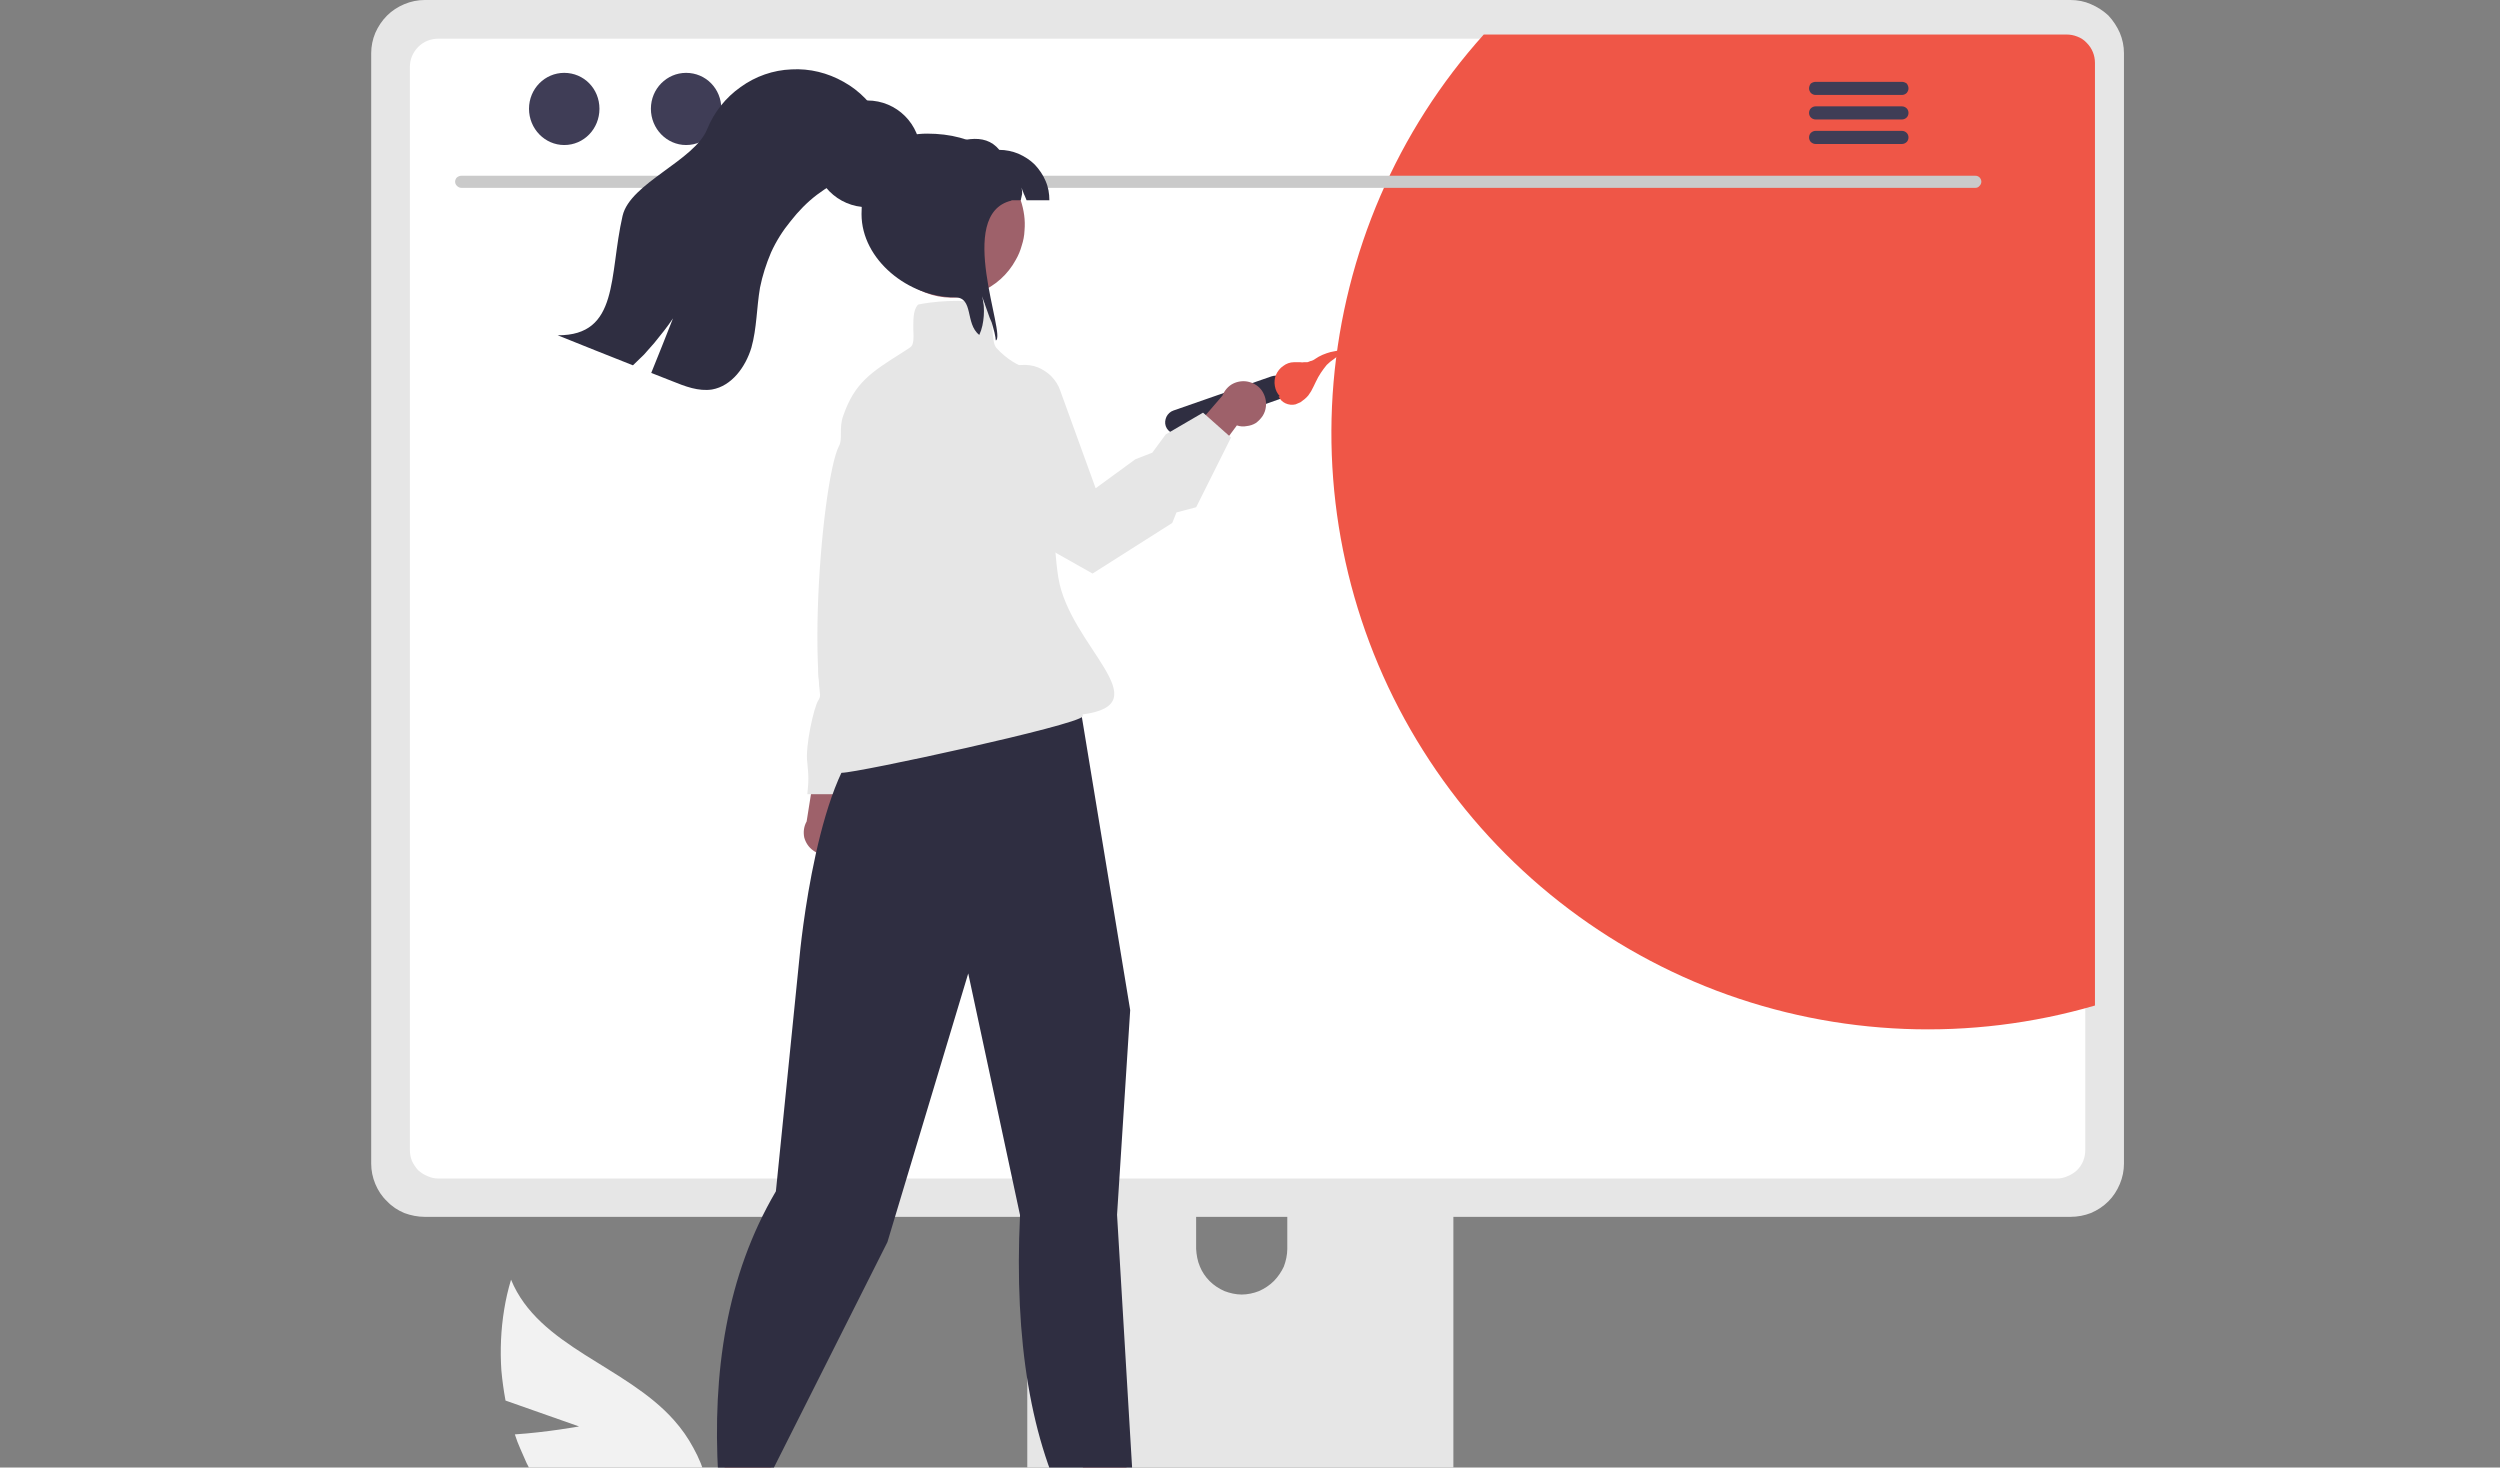 <svg version="1.2" xmlns="http://www.w3.org/2000/svg" viewBox="0 0 724 425" width="724" height="425">
	<rect x="0" y="0" width="724" height="425" fill="#808080" stroke="none"/>
	<title>undraw_add_color_re_buro-svg</title>
	<style>
		.s0 { fill: #f2f2f2 } 
		.s1 { fill: #e6e6e6 } 
		.s2 { fill: #cccccc } 
		.s3 { fill: #ffffff } 
		.s4 { fill: #ef5647 } 
		.s5 { fill: #cacaca } 
		.s6 { fill: #3f3d56 } 
		.s7 { fill: #9e616a } 
		.s8 { fill: #2f2e41 } 
	</style>
	<path id="Layer" class="s0" d="m167.7 413.1l-21.3-7.5q-0.8-4.3-1.2-8.7-0.3-4.4-0.1-8.9 0.2-4.4 0.9-8.7 0.7-4.4 2-8.7c8 19.5 33.2 24.9 47.2 40.7q3.3 3.7 5.6 8 2.4 4.3 3.7 9.1 1.3 4.7 1.5 9.7 0.2 4.9-0.6 9.7l4.1 15.5c-5.3-0.6-10.5-1.8-15.5-3.5-5-1.7-9.8-4-14.3-6.7-4.5-2.7-8.7-6-12.5-9.6-3.9-3.7-7.3-7.7-10.2-12.1q-1.3-1.9-2.4-3.8-1.1-1.9-2.1-3.9-0.9-2-1.8-4.1-0.9-2-1.6-4.2c9.2-0.6 18.6-2.3 18.6-2.3z"/>
	<path id="Layer" fill-rule="evenodd" class="s1" d="m417.3 275.3q1.1 0.4 1.9 1.3 0.8 0.8 1.3 1.9 0.4 1.1 0.4 2.3v176.1h-123.4v-176.1q0-1.2 0.5-2.3 0.5-1.1 1.3-1.9 0.8-0.9 1.9-1.3 1.1-0.5 2.3-0.5h111.5q1.2 0 2.3 0.5zm-52.7 98.6c1.6-0.7 3.1-1.7 4.3-2.9 1.2-1.2 2.2-2.7 2.9-4.2 0.6-1.6 1-3.4 1-5.1v-20.3c0-3.5-1.4-6.8-3.9-9.3-2.4-2.5-5.8-3.9-9.3-3.9-3.5 0-6.8 1.4-9.3 3.9-2.5 2.5-3.9 5.8-3.9 9.3v20.3c0.1 1.7 0.4 3.5 1.1 5.1 0.6 1.5 1.6 3 2.8 4.2 1.2 1.2 2.7 2.2 4.3 2.9 1.6 0.6 3.3 1 5 1 1.7 0 3.5-0.4 5-1z"/>
	<path id="Layer" class="s2" d="m297.2 451.3v16.9q0 0.7 0.2 1.3 0.3 0.6 0.7 1.1 0.5 0.5 1.1 0.7 0.6 0.3 1.3 0.3h117.5q0.7 0 1.3-0.3 0.6-0.2 1.1-0.7 0.4-0.5 0.7-1.1 0.2-0.6 0.2-1.3v-16.9z"/>
	<path id="Layer" class="s1" d="m599.6 0h-476.6c-2 0-4 0.4-5.9 1.2-1.9 0.8-3.6 1.9-5 3.3-1.5 1.5-2.6 3.2-3.4 5-0.8 1.9-1.2 3.9-1.2 5.9v321.6c0 2 0.4 4 1.2 5.9 0.8 1.9 1.9 3.6 3.4 5 1.4 1.5 3.1 2.6 5 3.4 1.9 0.7 3.9 1.1 5.9 1.1h476.6c2.1 0 4.1-0.4 5.9-1.1 1.9-0.8 3.6-1.9 5.1-3.4 1.4-1.4 2.5-3.1 3.3-5 0.8-1.9 1.2-3.9 1.2-5.9v-321.6c0-2-0.4-4-1.2-5.9-0.8-1.8-1.9-3.5-3.3-5-1.5-1.4-3.2-2.5-5.1-3.3-1.8-0.8-3.8-1.2-5.9-1.2z"/>
	<path id="Layer" class="s3" d="m595.7 11.2h-468.7q-1.7 0-3.2 0.6-1.5 0.6-2.7 1.8-1.1 1.1-1.8 2.7-0.6 1.5-0.6 3.1v313.6q0 1.7 0.6 3.2 0.7 1.5 1.8 2.7 1.2 1.1 2.7 1.7 1.5 0.7 3.2 0.7h468.7q1.6 0 3.1-0.7 1.5-0.6 2.7-1.7 1.2-1.2 1.8-2.7 0.6-1.5 0.6-3.2v-313.6q0-1.6-0.6-3.1-0.6-1.6-1.8-2.7-1.2-1.2-2.7-1.8-1.5-0.6-3.1-0.6z"/>
	<path id="Layer" class="s4" d="m606.7 18.2v273c-36 10.5-74.5 9-109.6-4.3-35.2-13.4-65-37.8-85-69.6-20-31.7-29.1-69.2-25.9-106.6 3.2-37.4 18.4-72.8 43.5-100.7h168.8q1.6 0 3.1 0.6 1.6 0.6 2.7 1.8 1.2 1.2 1.8 2.7 0.6 1.5 0.6 3.1z"/>
	<path id="Layer" class="s5" d="m572.1 54.4h-438.5c-0.5 0-0.9-0.2-1.3-0.6-0.3-0.3-0.5-0.7-0.5-1.2 0-0.4 0.2-0.9 0.5-1.2 0.4-0.3 0.8-0.5 1.3-0.5h438.5c0.5 0 0.9 0.2 1.2 0.5 0.3 0.3 0.5 0.8 0.5 1.2 0 0.5-0.2 0.9-0.5 1.2-0.3 0.4-0.7 0.6-1.2 0.6z"/>
	<path id="Layer" class="s6" d="m163.4 42c-5.6 0-10.2-4.7-10.2-10.5 0-5.8 4.6-10.4 10.2-10.4 5.7 0 10.2 4.6 10.2 10.4 0 5.8-4.5 10.5-10.2 10.5z"/>
	<path id="Layer" class="s6" d="m198.7 42c-5.6 0-10.2-4.7-10.2-10.5 0-5.8 4.6-10.4 10.2-10.4 5.7 0 10.2 4.6 10.2 10.4 0 5.8-4.5 10.5-10.2 10.5z"/>
	<path id="Layer" class="s6" d="m234 42c-5.6 0-10.2-4.7-10.2-10.5 0-5.8 4.6-10.4 10.2-10.4 5.7 0 10.2 4.6 10.2 10.4 0 5.8-4.5 10.5-10.2 10.5z"/>
	<path id="Layer" class="s6" d="m550.8 23.7h-25c-0.5 0-1 0.2-1.4 0.5-0.3 0.4-0.5 0.9-0.5 1.4 0 0.5 0.2 0.9 0.5 1.3 0.4 0.4 0.9 0.6 1.4 0.6h25c0.5 0 1-0.2 1.4-0.6 0.3-0.4 0.5-0.8 0.5-1.3 0-0.5-0.2-1-0.5-1.4-0.4-0.3-0.9-0.5-1.4-0.5z"/>
	<path id="Layer" class="s6" d="m550.8 30.8h-25c-0.5 0-1 0.2-1.4 0.6-0.3 0.3-0.5 0.8-0.5 1.3 0 0.5 0.2 1 0.5 1.3 0.4 0.4 0.9 0.6 1.4 0.6h25c0.5 0 1-0.2 1.4-0.6 0.3-0.3 0.5-0.8 0.5-1.3 0-0.5-0.2-1-0.5-1.3-0.4-0.4-0.9-0.6-1.4-0.6z"/>
	<path id="Layer" class="s6" d="m550.8 37.9h-25c-0.5 0-1 0.2-1.4 0.6-0.3 0.3-0.5 0.8-0.5 1.3 0 0.5 0.2 1 0.5 1.3 0.4 0.4 0.9 0.6 1.4 0.6h25c0.5 0 1-0.2 1.4-0.6 0.3-0.3 0.5-0.8 0.5-1.3 0-0.5-0.2-1-0.5-1.3-0.4-0.4-0.9-0.6-1.4-0.6z"/>
	<path id="Layer" class="s7" d="m244.2 245.4c0.6-0.7 1.1-1.5 1.4-2.4 0.3-0.9 0.4-1.9 0.3-2.9-0.2-0.9-0.5-1.8-1-2.6-0.5-0.8-1.2-1.5-2-2l5.3-22.6-11.3 4.2-3.3 20.8c-0.8 1.4-1 3-0.7 4.6 0.4 1.5 1.3 2.9 2.6 3.8 1.3 1 2.9 1.4 4.5 1.2 1.6-0.2 3.1-0.9 4.2-2.1z"/>
	<path id="Layer" class="s1" d="m271.4 150.9l-4.5 11.7c0 0 1.9 11.6-1.3 14.2-3.3 2.6-2 2.6-2 4.6q-0.1 1-0.4 2-0.3 1-0.8 1.9-0.5 1-1.2 1.8-0.6 0.8-1.5 1.4c-2.6 1.9-14.2 41.5-14.2 41.5h-11.7q0.1-1.1 0.2-2.2 0.1-1.2 0.1-2.3 0-1.2-0.1-2.3-0.1-1.1-0.2-2.3c-0.7-4.5 1.9-16.2 3.2-18.1 1.3-2 0-4.6 0-8.5 0-3.9 2.6-5.8 2.6-12.3 0-6.5 7.8-57.1 7.1-62.9-0.6-5.9 6.5-11 6.5-11h6.5z"/>
	<path id="Layer" class="s7" d="m313.6 455.1h8.9l4.3-34.7h-13.2v34.7z"/>
	<path id="Layer" class="s8" d="m310.6 448.9l14.4-0.8v6.1l13.6 9.4c0.7 0.5 1.2 1.2 1.5 2 0.3 0.7 0.3 1.6 0 2.4-0.2 0.7-0.7 1.4-1.4 1.9-0.6 0.5-1.4 0.8-2.2 0.8h-17.1l-3-6.1-1.1 6.1h-6.5z"/>
	<path id="Layer" class="s7" d="m200.9 447.4l8.3 3.4 16.8-30.7-12.3-4.9-12.8 32.2z"/>
	<path id="Layer" class="s8" d="m200.4 440.6l13.7 4.6-2.3 5.7 9.2 13.8c0.4 0.7 0.7 1.5 0.6 2.3 0 0.8-0.3 1.6-0.8 2.2-0.5 0.7-1.2 1.1-2 1.3-0.8 0.2-1.7 0.2-2.4-0.1l-15.9-6.3-0.5-6.8-3.3 5.2-6-2.3z"/>
	<path id="Layer" class="s8" d="m295.4 351.9l-15-70-23.4 77.8-37.1 73.7-0.2 0.4-11.7-6.4c-1.7-29.9 2.3-57.9 16.7-82.4l6.8-67.4c0.2-2.3 5.3-56.3 21.4-65.8l4.7-10.8 46.9-11.6 0.2 0.2q1.7 1.9 3.1 4 1.4 2.1 2.5 4.4 1 2.3 1.8 4.7 0.8 2.4 1.2 4.9l14 84.9v0.1l-3.8 59.2 5.2 87.4h-18.6q-17.3-32.5-14.7-87.3z"/>
	<path id="Layer" class="s8" d="m339.8 118.9l28.4-9.9c0.9-0.3 1.9-0.3 2.7 0.1 0.8 0.4 1.5 1.2 1.8 2 0.3 0.9 0.2 1.9-0.2 2.7-0.4 0.9-1.1 1.5-2 1.8l-28.4 10c-0.9 0.3-1.8 0.2-2.7-0.2-0.8-0.4-1.5-1.1-1.8-2-0.3-0.9-0.2-1.8 0.2-2.7 0.4-0.8 1.1-1.5 2-1.8z"/>
	<path id="Layer" class="s4" d="m370.3 114.7c0.6 1.9 3 2.9 4.9 2.4q0.7-0.3 1.4-0.6 0.6-0.4 1.2-0.9 0.6-0.5 1.1-1.1 0.4-0.6 0.8-1.2c1-1.8 1.7-3.7 2.8-5.3q0.8-1.2 1.7-2.3 1-1 2.2-1.8 1.1-0.9 2.4-1.5 1.3-0.5 2.7-0.9-1.2-0.1-2.5-0.1-1.2 0-2.4 0.3-1.3 0.2-2.4 0.6-1.2 0.4-2.3 1-0.4 0.3-0.8 0.5-0.4 0.3-0.8 0.5-0.4 0.2-0.9 0.3-0.4 0.2-0.8 0.3-0.5 0-1 0-0.5 0.1-1 0-0.4 0-0.9 0-0.5 0-1 0c-1.1 0-2.2 0.4-3.1 1.1-0.9 0.6-1.6 1.5-2.1 2.6-0.4 1-0.5 2.1-0.3 3.2 0.2 1.2 0.7 2.2 1.5 3"/>
	<path id="Layer" class="s7" d="m366.6 117.8c-0.1 0.9-0.4 1.8-0.9 2.6-0.6 0.9-1.2 1.5-2 2.1-0.8 0.5-1.7 0.8-2.7 0.9-0.9 0.2-1.9 0.1-2.8-0.2l-13.8 18.6-4.1-11.3 13.7-15.9c0.6-1.5 1.7-2.8 3.1-3.5 1.4-0.7 3.1-0.9 4.6-0.5 1.6 0.4 2.9 1.3 3.8 2.6 0.9 1.4 1.3 3 1.1 4.6z"/>
	<path id="Layer" class="s1" d="m243.8 223.8c-1.3 0-2-0.3-2.3-0.8-0.4-0.8 0.3-1.8 1.1-3 0.6-0.8 2.3-2.4 1.5-2.5-12.5-1.5-6.5-78.2-1.1-88.4 1.1-2-0.1-5.2 1.2-8.7 3.3-9.5 7.9-12.5 17.1-18.3q1.1-0.7 2.3-1.5c1.1-0.7 1-2.9 0.9-5.2 0-2.6-0.1-5.4 1.2-7l0.1-0.1 0.1-0.1c3.1-0.7 13.5-2 19.7 0l0.1 0.1c1.5 1.5 1.6 4.3 1.7 7.1 0.2 2.2 0.3 4.3 1.1 5.3 6.3 7 13.5 6.9 13.6 6.9h0.3l0.1 0.3c4.4 8.5 0.9 39.9 4 59.4 3.2 19.8 29.9 36.6 7 39.6q0 0.1 0.1 0.2 0 0 0 0.1 0 0.1 0 0.1 0 0.1-0.1 0.2c-1.4 2.5-65 16.3-69.7 16.3z"/>
	<path id="Layer" class="s1" d="m316.4 166.1l-12.4-7c-21.6-14.9-26.9-26.8-27.6-34.2-0.7-7.8 3.5-12.1 3.7-12.3h0.1l11.1-5.7c1.4-0.7 3-1.2 4.6-1.2 1.6-0.1 3.2 0.1 4.7 0.7 1.4 0.6 2.8 1.5 3.9 2.6 1.1 1.2 2 2.5 2.5 4l10.3 28.4 11.5-8.4 4.9-1.9 3.9-5.3 10.8-6.3 8.1 7.2-10.1 20.2-5.7 1.5-1.2 3-0.1 0.1z"/>
	<path id="Layer" class="s7" d="m294.2 75.2c-4.7 8.7-14.8 12.9-24.3 10.2-9.5-2.7-15.8-11.7-15.2-21.5 0.6-9.9 7.9-18 17.6-19.6 9.8-1.6 19.3 3.8 23 13q0.1 0.3 0.3 0.7 0.7 2.1 1 4.3 0.3 2.2 0.1 4.5-0.1 2.2-0.8 4.3-0.6 2.2-1.7 4.1z"/>
	<path id="Layer" class="s8" d="m297.3 58c-1-2.5-0.6-1.2-1.5-3.7q0.1 0.4 0.2 0.9 0 0.5 0 1-0.1 0.4-0.2 0.9-0.1 0.5-0.2 0.9h-25.1v-14.6c7.3-2.9 14.5-5.4 18.9 0 1.9 0 3.8 0.4 5.5 1.1 1.8 0.8 3.4 1.8 4.8 3.2 1.3 1.4 2.4 3 3.1 4.7 0.8 1.8 1.1 3.7 1.1 5.6z"/>
	<path id="Layer" class="s8" d="m288.4 98.6q-0.1-0.4-0.1-0.8-0.2-0.8-0.3-1.5-0.2-0.8-0.4-1.5-0.2-0.7-0.4-1.4-0.3-0.7-0.6-1.4-1.1-3.1-2.2-6.2 0.4 1.4 0.5 2.8 0.1 1.5 0 2.9-0.1 1.4-0.4 2.8-0.3 1.4-0.9 2.7c-4.2-3.3-1.5-10.9-7.1-10.9-13.3 0-27-10.8-27-24.1 0-13.3 5.7-23.3 19-23.3 13.4 0 24.2 6.1 24.4 19.4-16.4 3.9-1.4 39.1-4.5 40.5z"/>
	<path id="Layer" class="s8" d="m251.2 60c-8.6 0-15.5-7-15.5-15.5 0-8.5 6.9-15.4 15.5-15.4 8.5 0 15.4 6.9 15.4 15.4 0 8.5-6.9 15.5-15.4 15.5z"/>
	<path id="Layer" class="s8" d="m256.3 45.1c-2.6 3.1-6.8 4.3-10.5 5.9-3.3 1.4-6.4 3.3-9.2 5.4-2.9 2.2-5.4 4.8-7.6 7.6-2.3 2.8-4.2 5.8-5.7 9.1-1.4 3.3-2.5 6.7-3.2 10.2-1 5.8-0.9 11.7-2.5 17.4-1.7 5.6-5.7 11.1-11.4 12.1-3.9 0.6-7.8-0.9-11.5-2.4q-3-1.2-6.1-2.4 3.2-7.9 6.3-15.8-1.2 1.8-2.6 3.6-1.4 1.8-2.8 3.5-1.5 1.7-3 3.4-1.6 1.6-3.2 3.1-10.9-4.3-21.8-8.7c17.9 0.1 14.8-17.2 18.8-34.6 2.2-9.5 20.9-16 24.5-25.1 2-4.9 5.3-9.1 9.7-12.2 4.3-3.1 9.4-4.9 14.7-5.1 5.3-0.3 10.5 1 15.1 3.6 4.7 2.6 8.4 6.5 10.9 11.2 3.6 1.5 3.7 7.2 1.1 10.2z"/>
</svg>